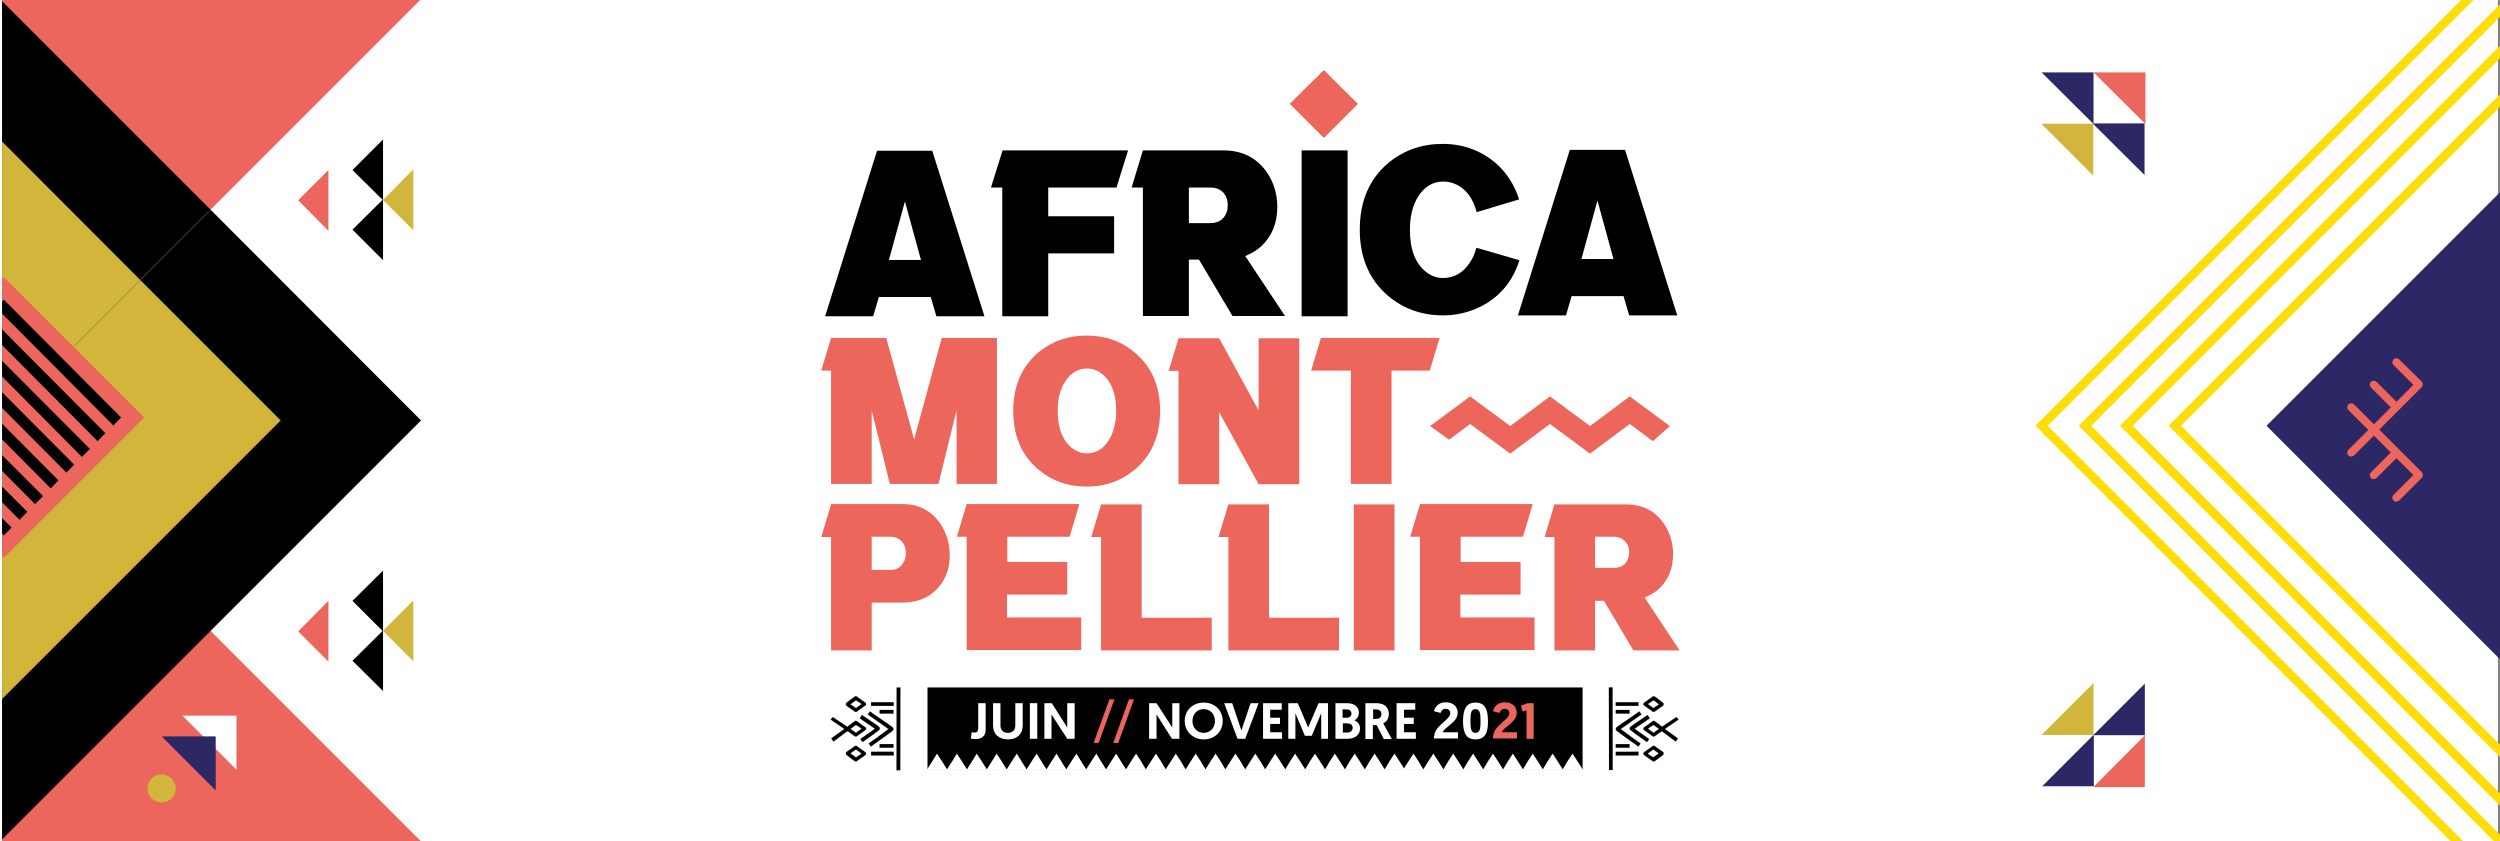 <?xml version="1.0" encoding="utf-8"?>
<!-- Generator: Adobe Illustrator 25.3.0, SVG Export Plug-In . SVG Version: 6.00 Build 0)  -->
<svg version="1.1" id="Calque_1" xmlns="http://www.w3.org/2000/svg" xmlns:xlink="http://www.w3.org/1999/xlink" x="0px" y="0px"
	 viewBox="0 0 842.6 283.5" style="enable-background:new 0 0 842.6 283.5;" xml:space="preserve">
<rect x="0" y="0" width="842.6" height="283.5" fill="#808080" stroke="none"/>
<style type="text/css">
	.st0{fill:#FFFFFF;}
	.st1{clip-path:url(#SVGID_2_);fill:#2C2865;}
	.st2{fill:#EC665D;}
	.st3{fill:#D1B63B;}
	.st4{fill:#ECE421;}
	.st5{fill:#020203;}
	.st6{fill:#2C2865;}
	.st7{clip-path:url(#SVGID_4_);}
	.st8{fill:#FFDD08;}
	.st9{clip-path:url(#SVGID_4_);fill:#EC665D;}
	.st10{clip-path:url(#SVGID_4_);fill:#FFFFFF;}
	.st11{clip-path:url(#SVGID_4_);fill:#2C2865;}
	.st12{clip-path:url(#SVGID_4_);fill:#D1B63B;}
	.st13{clip-path:url(#SVGID_6_);fill:#EC665C;}
	.st14{fill:#EC665C;}
	.st15{clip-path:url(#SVGID_8_);}
	.st16{clip-path:url(#SVGID_10_);}
	.st17{clip-path:url(#SVGID_12_);}
	.st18{clip-path:url(#SVGID_12_);fill:none;stroke:#000000;stroke-width:6.800000e-02;stroke-miterlimit:10;}
	.st19{fill:none;stroke:#000000;stroke-width:6.800000e-02;stroke-miterlimit:10;}
	.st20{clip-path:url(#SVGID_14_);}
	.st21{clip-path:url(#SVGID_14_);fill:none;stroke:#000000;stroke-width:6.800000e-02;stroke-miterlimit:10;}
	.st22{clip-path:url(#SVGID_16_);}
	.st23{clip-path:url(#SVGID_16_);fill:none;stroke:#000000;stroke-width:6.800000e-02;stroke-miterlimit:10;}
	.st24{clip-path:url(#SVGID_18_);}
	.st25{clip-path:url(#SVGID_18_);fill:none;stroke:#000000;stroke-width:6.800000e-02;stroke-miterlimit:10;}
	.st26{clip-path:url(#SVGID_20_);fill:#FFFFFF;}
	.st27{clip-path:url(#SVGID_22_);fill:#FFFFFF;}
	.st28{clip-path:url(#SVGID_24_);fill:#FFFFFF;}
	.st29{clip-path:url(#SVGID_26_);fill:#FFFFFF;}
	.st30{clip-path:url(#SVGID_26_);fill:#EC665C;}
</style>
<rect class="st0" width="841.9" height="283.5"/>
<g>
	<defs>
		<rect id="SVGID_1_" x="0.7" width="841.9" height="283.5"/>
	</defs>
	<clipPath id="SVGID_2_">
		<use xlink:href="#SVGID_1_"  style="overflow:visible;"/>
	</clipPath>
	<path class="st1" d="M0,141.7"/>
</g>
<polygon class="st2" points="0.7,0 0.7,141 141.7,0 "/>
<polygon points="0.7,141 71,70.7 0.7,0.4 "/>
<polygon class="st3" points="0.7,141 47.3,94.4 0.7,47.7 "/>
<polygon class="st4" points="0.7,282.9 0.7,283.5 141.9,283.5 141.9,141.7 "/>
<polygon class="st0" points="141.7,0 0.7,141 0.7,142.4 141.8,283.5 141.9,283.5 141.9,0 "/>
<polygon class="st2" points="0.7,283.5 141.8,283.5 0.7,142.4 "/>
<polygon points="0.7,141 0.7,282.9 141.9,141.7 71,70.7 "/>
<polygon class="st3" points="0.7,141 0.7,235.6 94.6,141.7 47.3,94.4 "/>
<polygon class="st2" points="0.7,94 0.7,187.4 1.3,188 48.6,140.7 25,117.1 1.3,93.4 "/>
<polygon class="st5" points="0.7,169.3 6.6,175.2 9.2,172.5 0.7,164 "/>
<polygon class="st5" points="0.7,179.9 1.3,180.5 3.9,177.8 0.7,174.6 "/>
<polygon class="st5" points="0.7,158.7 11.8,169.9 14.5,167.2 0.7,153.4 "/>
<polygon class="st5" points="0.7,148.1 17.1,164.6 19.7,161.9 0.7,142.8 "/>
<polygon class="st5" points="0.7,137.5 22.4,159.3 25,156.6 0.7,132.2 "/>
<polygon class="st5" points="0.7,126.9 27.6,154 30.3,151.3 0.7,121.6 "/>
<polygon class="st5" points="0.7,116.3 32.9,148.7 35.5,146 0.7,111 "/>
<polygon class="st5" points="0.7,101.6 0.7,105.7 38.2,143.4 40.8,140.7 1.3,101 "/>
<polygon class="st6" points="705.7,247.6 688.3,265 705.7,265 "/>
<polygon class="st6" points="722.9,230.4 705.5,247.8 722.9,247.8 "/>
<polygon class="st3" points="705.6,230.2 688.1,247.7 705.6,247.7 "/>
<polygon class="st2" points="722.9,247.8 705.5,265.3 722.9,265.3 "/>
<polygon class="st6" points="705.3,41.6 722.8,59 722.8,41.6 "/>
<polygon class="st6" points="688.1,24.4 705.6,41.8 705.6,24.4 "/>
<polygon class="st3" points="688,41.7 705.5,59.2 705.5,41.7 "/>
<polygon class="st2" points="705.6,24.4 723.1,41.8 723.1,24.4 "/>
<polygon class="st6" points="763.9,143.5 842.6,222.2 842.6,64.8 "/>
<g>
	<defs>
		<rect id="SVGID_3_" x="0.7" width="841.9" height="283.5"/>
	</defs>
	<clipPath id="SVGID_4_">
		<use xlink:href="#SVGID_3_"  style="overflow:visible;"/>
	</clipPath>
	<g class="st7">
		<path class="st8" d="M938.2,395.8L686,143.5l252.3-252.3l1.1,1.1l251.2,251.2L938.2,395.8z M690.2,143.5l248,248l248-248l-248-248
			L690.2,143.5z"/>
	</g>
	<g class="st7">
		<path class="st8" d="M938.2,381.2L700.6,143.5L938.2-94.2l1.1,1.1l236.6,236.6L938.2,381.2z M704.8,143.5l233.4,233.4l233.4-233.4
			L938.2-89.9L704.8,143.5z"/>
	</g>
	<g class="st7">
		<path class="st8" d="M938.2,367.2L714.5,143.5L938.2-80.2l1.1,1.1L1162,143.5L938.2,367.2z M718.8,143.5L938.2,363l219.5-219.5
			L938.2-76L718.8,143.5z"/>
	</g>
	<g class="st7">
		<path class="st8" d="M954.6,367.2L730.9,143.5L954.6-80.2l1.1,1.1l222.7,222.7L954.6,367.2z M735.1,143.5L954.6,363l219.5-219.5
			L954.6-76L735.1,143.5z"/>
	</g>
	<path class="st9" d="M816.2,128.6c0.5,0.5,0.5,1.4,0,1.9l-14.3,14.3l14.3,14.3c0.3,0.3,0.4,0.6,0.4,1c0,0.4-0.1,0.7-0.4,1l-7.6,7.6
		c-0.5,0.5-1.4,0.5-1.9,0c-0.5-0.5-0.5-1.4,0-1.9l6.7-6.7l-5.7-5.7l-6.7,6.7c-0.5,0.5-1.4,0.5-1.9,0c-0.5-0.5-0.5-1.4,0-1.9l6.7-6.7
		l-5.7-5.7l-6.7,6.7c-0.5,0.5-1.4,0.5-1.9,0c-0.5-0.5-0.5-1.4,0-1.9l6.7-6.7l-6.7-6.7c-0.5-0.5-0.5-1.4,0-1.9c0.5-0.5,1.4-0.5,1.9,0
		l6.7,6.7l5.7-5.7l-6.7-6.7c-0.5-0.5-0.5-1.4,0-1.9c0.5-0.5,1.4-0.5,1.9,0l6.7,6.7l5.7-5.7l-6.7-6.7c-0.5-0.5-0.5-1.4,0-1.9
		c0.5-0.5,1.4-0.5,1.9,0L816.2,128.6z"/>
	<polygon class="st10" points="61.5,241.2 79.7,259.4 79.7,241.2 	"/>
	<polygon class="st11" points="54.5,248.2 72.7,266.4 72.7,248.2 	"/>
	<path class="st12" d="M57.8,269.1c1.9-1.9,1.9-4.9,0-6.7c-1.9-1.9-4.9-1.9-6.7,0c-1.9,1.9-1.9,4.9,0,6.7S55.9,270.9,57.8,269.1"/>
	<polygon class="st7" points="129.1,67.2 129.1,87.7 118.8,77.4 	"/>
	<polygon class="st7" points="129.1,47 129.1,67.5 118.8,57.3 	"/>
	<polygon class="st12" points="139.3,57.1 139.3,77.6 129.1,67.4 	"/>
	<polygon class="st9" points="110.7,57.3 110.7,77.8 100.5,67.5 	"/>
	<polygon class="st7" points="129.1,212.5 129.1,232.9 118.8,222.7 	"/>
	<polygon class="st7" points="129.1,192.3 129.1,212.8 118.8,202.5 	"/>
	<polygon class="st12" points="139.3,202.4 139.3,222.9 129.1,212.6 	"/>
	<polygon class="st9" points="110.7,202.5 110.7,223 100.5,212.8 	"/>
</g>
<g>
	<defs>
		<rect id="SVGID_5_" width="842.6" height="283.5"/>
	</defs>
	<clipPath id="SVGID_6_">
		<use xlink:href="#SVGID_5_"  style="overflow:visible;"/>
	</clipPath>
	<path class="st13" d="M280.1,170l-3.3,11h3.3v11.2v27h13.7v-16.1h10.4c4.4,0,8.1-1.3,10.9-3.9c3.3-3,5-7,5-12c0-3.9-1-7.4-3.1-10.6
		c-3-4.4-7.3-6.7-12.7-6.7H280.1z M300.1,180.9c1,0,1.9,0.2,2.7,0.7c1.7,1,2.5,2.6,2.5,4.9c0,0.8-0.1,1.5-0.4,2.3
		c-0.9,2.2-2.5,3.3-4.8,3.3h-6.3v-11.2H300.1z M339.5,189.5v-8.6h21l3.3-11h-38l-3.3,11h3.3v38.2h38.6v-11h-25v-7.7h20.3v-11H339.5z
		 M384.8,208.2V170h-13.7l-3.3,11h3.3v38.2h37.3v-11H384.8z M427.7,208.2V170H414l-3.3,11h3.3v38.2h37.3v-11H427.7z M456.3,219.2
		H470V170h-13.7V219.2z M492.3,189.5v-8.6h21l3.3-11h-38l-3.3,11h3.3v38.2h38.6v-11h-25v-7.7h20.3v-11H492.3z M523.9,170l-3.3,11
		h3.3v10.5v27.7h13.7v-16.7h3l9.9,16.7h15.6l-11.8-17.8c1.8-0.7,3.4-1.7,4.8-2.9c3.2-3,4.8-6.9,4.8-11.7c0-3.8-1-7.2-3.1-10.3
		c-3-4.4-7.3-6.5-12.8-6.5H523.9z M543.9,180.9c1,0,1.9,0.2,2.7,0.7c1.7,1,2.5,2.5,2.5,4.6c0,0.7-0.1,1.4-0.4,2.1
		c-0.8,2.1-2.4,3.1-4.8,3.1h-6.3v-10.5H543.9z"/>
	<path class="st13" d="M298.7,113.9h-18.6l-3.3,11h3.3v38.2h13.7v-24.8l6.1,24.8h16.4l6.1-24.8v24.8H336v-49.2h-18.6l-9.3,34.2
		L298.7,113.9z M382.8,119.1c-4.6-4-10.1-6-16.6-6c-6.1,0-11.3,1.8-15.9,5.4c-5.8,4.8-8.8,11.4-8.8,20c0,8.2,2.7,14.7,8.2,19.5
		c4.6,4,10.1,6,16.6,6c6.1,0,11.4-1.8,15.9-5.5c5.8-4.7,8.8-11.4,8.8-20C391,130.3,388.3,123.9,382.8,119.1 M373.7,148.4
		c-1.9,3-4.4,4.4-7.4,4.4c-1.8,0-3.4-0.6-5-1.8c-3.2-2.5-4.8-6.7-4.8-12.5c0-4,0.8-7.3,2.5-9.9c1.9-3,4.4-4.4,7.4-4.4
		c1.8,0,3.5,0.6,5,1.8c3.2,2.5,4.8,6.7,4.8,12.5C376.2,142.5,375.3,145.8,373.7,148.4 M424.2,138.3l-13.3-24.3h-13.7l-3.3,11h3.3
		v38.2h13.7v-24.3l13.3,24.3h13.7v-49.2h-13.7V138.3z M445.2,113.9l-3.3,11h13.4v38.2h13.7v-38.2h12.9l3.3-11H445.2z"/>
</g>
<polygon class="st14" points="535.9,152.9 522.4,142.9 509,152.9 495.5,142.9 488.4,148.2 482,143.6 495.5,133.6 509,143.6 
	522.4,133.6 535.9,143.6 549.3,133.6 562.8,143.6 557.1,148.7 549.3,142.9 "/>
<g>
	<defs>
		<rect id="SVGID_7_" width="842.6" height="283.5"/>
	</defs>
	<clipPath id="SVGID_8_">
		<use xlink:href="#SVGID_7_"  style="overflow:visible;"/>
	</clipPath>
	<path class="st15" d="M310.4,87.6h-10.8l5.4-19.7L310.4,87.6z M278.1,106.6h16.2l1.9-6.5h17.5l1.9,6.5h16.2l-17.6-55.8h-18.6
		L278.1,106.6z M353.3,72.9v-9.7h23l3.9-12.5h-42.3L334,63.2h3.8v43.4h15.5V85.4h22.2V72.9H353.3z M385.2,50.7l-3.8,12.5h3.8v11.9
		v31.4h15.5v-19h3.4l11.3,19h17.7l-13.4-20.2c2-0.8,3.8-1.9,5.4-3.3c3.6-3.4,5.4-7.8,5.4-13.3c0-4.3-1.2-8.2-3.5-11.6
		c-3.4-4.9-8.3-7.4-14.5-7.4H385.2z M407.9,63.2c1.1,0,2.2,0.2,3.1,0.7c1.9,1.1,2.8,2.9,2.8,5.3c0,0.8-0.1,1.6-0.4,2.4
		c-0.9,2.4-2.8,3.6-5.5,3.6h-7.2V63.2H407.9z M438.7,106.6h15.5V50.7h-15.5V106.6z"/>
</g>
<path d="M543.8,87.3H533l5.4-19.7L543.8,87.3z M511.6,106.3h16.2l1.9-6.5h17.5l1.9,6.5h16.2l-17.6-55.8h-18.6L511.6,106.3z"/>
<g>
	<defs>
		<rect id="SVGID_9_" width="842.6" height="283.5"/>
	</defs>
	<clipPath id="SVGID_10_">
		<use xlink:href="#SVGID_9_"  style="overflow:visible;"/>
	</clipPath>
	<path class="st16" d="M512,67.2c-1.5-4.7-4-8.7-7.6-12c-5.1-4.4-11.1-6.7-18.2-6.7c-6.9,0-12.9,2.1-18,6.2
		c-6.6,5.4-9.9,13-9.9,22.7c0,9.3,3.1,16.7,9.3,22.1c5.2,4.5,11.5,6.8,18.8,6.8c4.4,0,8.6-1,12.5-2.9c6.6-3.3,11-8.6,13.2-15.7
		l-14.5-4.2c-0.5,1.9-1.2,3.6-2.2,5c-2.3,3.5-5.3,5.2-9.1,5.2c-2,0-3.9-0.7-5.6-2c-3.7-2.9-5.5-7.6-5.5-14.2c0-4.5,0.9-8.3,2.8-11.3
		c2.2-3.4,5-5,8.4-5c1.3,0,2.5,0.2,3.8,0.7c3.7,1.5,6.2,4.7,7.5,9.6L512,67.2z"/>
</g>
<polygon class="st14" points="446.2,23.6 434.7,35 440.5,40.8 446.2,46.5 457.7,35 451.9,29.3 "/>
<g>
	<defs>
		<rect id="SVGID_11_" width="842.6" height="283.5"/>
	</defs>
	<clipPath id="SVGID_12_">
		<use xlink:href="#SVGID_11_"  style="overflow:visible;"/>
	</clipPath>
	<path class="st17" d="M285.1,245.6L285.1,245.6c0,0.3,0.1,0.5,0.3,0.6c0.4,0.3,1.1,0.8,1.7,1.2c0.3,0.2,0.5,0.4,0.7,0.5
		c0.4,0.3,0.7,0.5,1,0.2c0.5-0.4,1-0.7,1.4-1c0.5-0.3,0.9-0.7,1.4-1c0.2-0.1,0.3-0.3,0.3-0.5c0-0.2-0.1-0.4-0.3-0.5
		c-0.6-0.4-1.2-0.8-1.7-1.2c-0.4-0.3-0.7-0.5-1.1-0.8c-0.4-0.3-0.6-0.1-1,0.2c-0.2,0.1-0.4,0.3-0.7,0.5c-0.4,0.3-1.2,0.9-1.7,1.3
		C285.2,245.2,285.1,245.4,285.1,245.6 M288.5,247c-0.4-0.3-1.2-0.9-1.9-1.3c0.6-0.5,1.5-1.1,1.9-1.4c0.3,0.2,0.5,0.4,0.8,0.5
		c0.4,0.3,0.8,0.5,1.1,0.8c-0.3,0.2-0.5,0.4-0.8,0.6C289.2,246.4,288.9,246.7,288.5,247 M291,245.2C291,245.2,291,245.2,291,245.2
		C291,245.2,291,245.2,291,245.2"/>
	<path class="st18" d="M285.1,245.6L285.1,245.6c0,0.3,0.1,0.5,0.3,0.6c0.4,0.3,1.1,0.8,1.7,1.2c0.3,0.2,0.5,0.4,0.7,0.5
		c0.4,0.3,0.7,0.5,1,0.2c0.5-0.4,1-0.7,1.4-1c0.5-0.3,0.9-0.7,1.4-1c0.2-0.1,0.3-0.3,0.3-0.5c0-0.2-0.1-0.4-0.3-0.5
		c-0.6-0.4-1.2-0.8-1.7-1.2c-0.4-0.3-0.7-0.5-1.1-0.8c-0.4-0.3-0.6-0.1-1,0.2c-0.2,0.1-0.4,0.3-0.7,0.5c-0.4,0.3-1.2,0.9-1.7,1.3
		C285.2,245.2,285.1,245.4,285.1,245.6z M288.5,247c-0.4-0.3-1.2-0.9-1.9-1.3c0.6-0.5,1.5-1.1,1.9-1.4c0.3,0.2,0.5,0.4,0.8,0.5
		c0.4,0.3,0.8,0.5,1.1,0.8c-0.3,0.2-0.5,0.4-0.8,0.6C289.2,246.4,288.9,246.7,288.5,247z M291,245.2C291,245.2,291,245.2,291,245.2
		C291,245.2,291,245.2,291,245.2z"/>
	<path class="st17" d="M285.1,237.3L285.1,237.3c0,0.3,0.1,0.5,0.3,0.6c0.4,0.3,1.1,0.8,1.7,1.2c0.3,0.2,0.5,0.4,0.7,0.5
		c0.4,0.3,0.7,0.5,1,0.2c0.5-0.4,1-0.7,1.4-1c0.5-0.3,0.9-0.7,1.4-1c0.2-0.1,0.3-0.3,0.3-0.5c0-0.2-0.1-0.4-0.3-0.5
		c-0.6-0.4-1.2-0.8-1.7-1.2c-0.4-0.3-0.7-0.5-1.1-0.8c-0.4-0.3-0.6-0.1-1,0.2c-0.2,0.1-0.4,0.3-0.7,0.5c-0.4,0.3-1.2,0.9-1.7,1.3
		C285.2,236.9,285.1,237.1,285.1,237.3 M288.5,238.7c-0.4-0.3-1.2-0.9-1.9-1.3c0.6-0.5,1.5-1.1,1.9-1.4c0.3,0.2,0.5,0.4,0.8,0.5
		c0.4,0.3,0.8,0.5,1.1,0.8c-0.3,0.2-0.5,0.4-0.8,0.6C289.2,238.1,288.9,238.4,288.5,238.7 M291,236.9C291,236.9,291,236.9,291,236.9
		C291,236.9,291,236.9,291,236.9"/>
	<path class="st18" d="M285.1,237.3L285.1,237.3c0,0.3,0.1,0.5,0.3,0.6c0.4,0.3,1.1,0.8,1.7,1.2c0.3,0.2,0.5,0.4,0.7,0.5
		c0.4,0.3,0.7,0.5,1,0.2c0.5-0.4,1-0.7,1.4-1c0.5-0.3,0.9-0.7,1.4-1c0.2-0.1,0.3-0.3,0.3-0.5c0-0.2-0.1-0.4-0.3-0.5
		c-0.6-0.4-1.2-0.8-1.7-1.2c-0.4-0.3-0.7-0.5-1.1-0.8c-0.4-0.3-0.6-0.1-1,0.2c-0.2,0.1-0.4,0.3-0.7,0.5c-0.4,0.3-1.2,0.9-1.7,1.3
		C285.2,236.9,285.1,237.1,285.1,237.3z M288.5,238.7c-0.4-0.3-1.2-0.9-1.9-1.3c0.6-0.5,1.5-1.1,1.9-1.4c0.3,0.2,0.5,0.4,0.8,0.5
		c0.4,0.3,0.8,0.5,1.1,0.8c-0.3,0.2-0.5,0.4-0.8,0.6C289.2,238.1,288.9,238.4,288.5,238.7z M291,236.9
		C291,236.9,291,236.9,291,236.9C291,236.9,291,236.9,291,236.9z"/>
</g>
<rect x="296.5" y="239.3" transform="matrix(1 -1.643445e-03 1.643445e-03 1 -0.394 0.491)" width="4.6" height="1.2"/>
<rect x="296.5" y="239.3" class="st19" width="4.6" height="1.2"/>
<rect x="293.6" y="236.7" width="7.6" height="1.2"/>
<rect x="293.6" y="236.7" class="st19" width="7.6" height="1.2"/>
<rect x="296.5" y="250.8" width="4.6" height="1.2"/>
<rect x="296.5" y="250.8" class="st19" width="4.6" height="1.2"/>
<rect x="293.6" y="253.4" width="7.6" height="1.2"/>
<rect x="293.6" y="253.4" class="st19" width="7.6" height="1.2"/>
<g>
	<defs>
		<rect id="SVGID_13_" width="842.6" height="283.5"/>
	</defs>
	<clipPath id="SVGID_14_">
		<use xlink:href="#SVGID_13_"  style="overflow:visible;"/>
	</clipPath>
	<path class="st20" d="M292.5,240.8c1.2,0.8,2.2,1.6,3.3,2.3c1.2,0.9,2.4,1.7,3.7,2.6c-1.3,1-2.6,1.9-3.9,2.9
		c-0.9,0.6-1.8,1.3-2.8,2l0.7,1c1-0.7,1.9-1.4,2.8-2c1.5-1.1,3-2.1,4.5-3.3c0.2-0.1,0.3-0.4,0.3-0.6v0c0-0.2-0.1-0.4-0.3-0.6
		c-1.5-1.1-2.8-2-4.3-3c-1-0.7-2.1-1.4-3.3-2.3L292.5,240.8z"/>
	<path class="st21" d="M292.5,240.8c1.2,0.8,2.2,1.6,3.3,2.3c1.2,0.9,2.4,1.7,3.7,2.6c-1.3,1-2.6,1.9-3.9,2.9
		c-0.9,0.6-1.8,1.3-2.8,2l0.7,1c1-0.7,1.9-1.4,2.8-2c1.5-1.1,3-2.1,4.5-3.3c0.2-0.1,0.3-0.4,0.3-0.6v0c0-0.2-0.1-0.4-0.3-0.6
		c-1.5-1.1-2.8-2-4.3-3c-1-0.7-2.1-1.4-3.3-2.3L292.5,240.8z"/>
	<path class="st20" d="M289.8,242.1c0.9,0.6,1.7,1.2,2.5,1.7c0.9,0.6,1.7,1.2,2.6,1.8c-0.9,0.7-1.8,1.3-2.8,2
		c-0.7,0.5-1.4,1-2.1,1.5l0.7,1c0.7-0.5,1.4-1,2.1-1.5c1.2-0.8,2.2-1.6,3.4-2.5c0.2-0.1,0.3-0.3,0.3-0.6c0-0.2-0.1-0.4-0.3-0.6
		c-1.1-0.8-2.1-1.5-3.2-2.2c-0.8-0.5-1.6-1.1-2.5-1.7L289.8,242.1z"/>
	<path class="st21" d="M289.8,242.1c0.9,0.6,1.7,1.2,2.5,1.7c0.9,0.6,1.7,1.2,2.6,1.8c-0.9,0.7-1.8,1.3-2.8,2
		c-0.7,0.5-1.4,1-2.1,1.5l0.7,1c0.7-0.5,1.4-1,2.1-1.5c1.2-0.8,2.2-1.6,3.4-2.5c0.2-0.1,0.3-0.3,0.3-0.6c0-0.2-0.1-0.4-0.3-0.6
		c-1.1-0.8-2.1-1.5-3.2-2.2c-0.8-0.5-1.6-1.1-2.5-1.7L289.8,242.1z"/>
	<path class="st20" d="M280,242.5c0.8,0.6,1.5,1.1,2.3,1.6c0.8,0.5,1.5,1,2.3,1.6c-0.8,0.6-1.6,1.2-2.5,1.8
		c-0.6,0.4-1.2,0.9-1.9,1.4l0.7,1c0.7-0.5,1.3-0.9,1.9-1.4c1-0.8,2-1.5,3-2.2c0.2-0.1,0.3-0.3,0.3-0.6c0,0,0,0,0,0
		c0-0.2-0.1-0.4-0.3-0.5c-1-0.7-1.9-1.4-2.9-2c-0.7-0.5-1.5-1-2.2-1.5L280,242.5z"/>
	<path class="st21" d="M280,242.5c0.8,0.6,1.5,1.1,2.3,1.6c0.8,0.5,1.5,1,2.3,1.6c-0.8,0.6-1.6,1.2-2.5,1.8
		c-0.6,0.4-1.2,0.9-1.9,1.4l0.7,1c0.7-0.5,1.3-0.9,1.9-1.4c1-0.8,2-1.5,3-2.2c0.2-0.1,0.3-0.3,0.3-0.6c0,0,0,0,0,0
		c0-0.2-0.1-0.4-0.3-0.5c-1-0.7-1.9-1.4-2.9-2c-0.7-0.5-1.5-1-2.2-1.5L280,242.5z"/>
	<path class="st20" d="M285.1,253.9c0,0.2,0.1,0.5,0.3,0.6c0.5,0.4,1.3,1,1.7,1.3c0.3,0.2,0.5,0.4,0.7,0.5c0.4,0.3,0.7,0.5,1,0.2
		c0.4-0.3,0.7-0.5,1.1-0.8c0.6-0.4,1.2-0.8,1.7-1.2c0.2-0.1,0.3-0.3,0.3-0.5c0-0.2-0.1-0.4-0.3-0.5c-0.5-0.4-1-0.7-1.4-1
		c-0.5-0.3-1-0.7-1.4-1c-0.3-0.3-0.6-0.1-1,0.2c-0.2,0.1-0.4,0.3-0.7,0.5c-0.6,0.4-1.3,0.9-1.7,1.2
		C285.2,253.4,285.1,253.7,285.1,253.9L285.1,253.9 M288.5,255.3c-0.4-0.3-1.3-0.9-1.9-1.4c0.7-0.5,1.4-1,1.9-1.3
		c0.4,0.3,0.8,0.5,1.1,0.8c0.3,0.2,0.5,0.4,0.8,0.6c-0.4,0.3-0.7,0.5-1.1,0.8C289,254.9,288.8,255.1,288.5,255.3"/>
	<path class="st21" d="M285.1,253.9c0,0.2,0.1,0.5,0.3,0.6c0.5,0.4,1.3,1,1.7,1.3c0.3,0.2,0.5,0.4,0.7,0.5c0.4,0.3,0.7,0.5,1,0.2
		c0.4-0.3,0.7-0.5,1.1-0.8c0.6-0.4,1.2-0.8,1.7-1.2c0.2-0.1,0.3-0.3,0.3-0.5c0-0.2-0.1-0.4-0.3-0.5c-0.5-0.4-1-0.7-1.4-1
		c-0.5-0.3-1-0.7-1.4-1c-0.3-0.3-0.6-0.1-1,0.2c-0.2,0.1-0.4,0.3-0.7,0.5c-0.6,0.4-1.3,0.9-1.7,1.2
		C285.2,253.4,285.1,253.7,285.1,253.9L285.1,253.9z M288.5,255.3c-0.4-0.3-1.3-0.9-1.9-1.4c0.7-0.5,1.4-1,1.9-1.3
		c0.4,0.3,0.8,0.5,1.1,0.8c0.3,0.2,0.5,0.4,0.8,0.6c-0.4,0.3-0.7,0.5-1.1,0.8C289,254.9,288.8,255.1,288.5,255.3z"/>
</g>
<rect x="288.9" y="245" transform="matrix(1.654948e-03 -1 1 1.654948e-03 56.709 548.05)" width="27.8" height="1.2"/>
<rect x="288.9" y="245" transform="matrix(1.657709e-03 -1 1 1.657709e-03 56.709 548.049)" class="st19" width="27.8" height="1.2"/>
<g>
	<defs>
		<rect id="SVGID_15_" width="842.6" height="283.5"/>
	</defs>
	<clipPath id="SVGID_16_">
		<use xlink:href="#SVGID_15_"  style="overflow:visible;"/>
	</clipPath>
	<path class="st22" d="M560.7,245.6L560.7,245.6c0,0.3-0.1,0.5-0.3,0.6c-0.5,0.3-1.1,0.8-1.7,1.2c-0.3,0.2-0.5,0.4-0.7,0.5
		c-0.4,0.3-0.7,0.5-1,0.2c-0.5-0.4-1-0.7-1.4-1c-0.5-0.3-0.9-0.7-1.4-1c-0.2-0.1-0.3-0.3-0.3-0.5c0-0.2,0.1-0.4,0.3-0.5
		c0.6-0.4,1.2-0.8,1.7-1.2c0.4-0.3,0.7-0.5,1.1-0.8c0.3-0.3,0.6-0.1,1,0.2c0.2,0.1,0.4,0.3,0.7,0.5c0.4,0.3,1.2,0.9,1.7,1.3
		C560.6,245.2,560.7,245.4,560.7,245.6 M557.3,247c0.4-0.3,1.2-0.9,1.9-1.3c-0.6-0.5-1.5-1.1-1.9-1.4c-0.3,0.2-0.5,0.4-0.8,0.5
		c-0.4,0.3-0.8,0.5-1.1,0.8c0.3,0.2,0.5,0.4,0.8,0.6C556.5,246.4,556.9,246.7,557.3,247 M554.8,245.2
		C554.8,245.2,554.8,245.2,554.8,245.2C554.8,245.2,554.8,245.2,554.8,245.2"/>
	<path class="st23" d="M560.7,245.6L560.7,245.6c0,0.3-0.1,0.5-0.3,0.6c-0.5,0.3-1.1,0.8-1.7,1.2c-0.3,0.2-0.5,0.4-0.7,0.5
		c-0.4,0.3-0.7,0.5-1,0.2c-0.5-0.4-1-0.7-1.4-1c-0.5-0.3-0.9-0.7-1.4-1c-0.2-0.1-0.3-0.3-0.3-0.5c0-0.2,0.1-0.4,0.3-0.5
		c0.6-0.4,1.2-0.8,1.7-1.2c0.4-0.3,0.7-0.5,1.1-0.8c0.3-0.3,0.6-0.1,1,0.2c0.2,0.1,0.4,0.3,0.7,0.5c0.4,0.3,1.2,0.9,1.7,1.3
		C560.6,245.2,560.7,245.4,560.7,245.6z M557.3,247c0.4-0.3,1.2-0.9,1.9-1.3c-0.6-0.5-1.5-1.1-1.9-1.4c-0.3,0.2-0.5,0.4-0.8,0.5
		c-0.4,0.3-0.8,0.5-1.1,0.8c0.3,0.2,0.5,0.4,0.8,0.6C556.5,246.4,556.9,246.7,557.3,247z M554.8,245.2
		C554.8,245.2,554.8,245.2,554.8,245.2C554.8,245.2,554.8,245.2,554.8,245.2z"/>
	<path class="st22" d="M560.7,237.3L560.7,237.3c0,0.3-0.1,0.5-0.3,0.6c-0.5,0.3-1.1,0.8-1.7,1.2c-0.3,0.2-0.5,0.4-0.7,0.5
		c-0.4,0.3-0.7,0.5-1,0.2c-0.5-0.4-1-0.7-1.4-1c-0.5-0.3-0.9-0.7-1.4-1c-0.2-0.1-0.3-0.3-0.3-0.5c0-0.2,0.1-0.4,0.3-0.5
		c0.6-0.4,1.2-0.8,1.7-1.2c0.4-0.3,0.7-0.5,1.1-0.8c0.3-0.3,0.6-0.1,1,0.2c0.2,0.1,0.4,0.3,0.7,0.5c0.4,0.3,1.2,0.9,1.7,1.3
		C560.6,236.9,560.7,237.1,560.7,237.3 M557.3,238.7c0.4-0.3,1.2-0.9,1.9-1.3c-0.6-0.5-1.5-1.1-1.9-1.4c-0.3,0.2-0.5,0.4-0.8,0.5
		c-0.4,0.3-0.8,0.5-1.1,0.8c0.3,0.2,0.5,0.4,0.8,0.6C556.5,238.1,556.9,238.4,557.3,238.7 M554.8,236.9
		C554.8,236.9,554.8,236.9,554.8,236.9C554.8,236.9,554.8,236.9,554.8,236.9"/>
	<path class="st23" d="M560.7,237.3L560.7,237.3c0,0.3-0.1,0.5-0.3,0.6c-0.5,0.3-1.1,0.8-1.7,1.2c-0.3,0.2-0.5,0.4-0.7,0.5
		c-0.4,0.3-0.7,0.5-1,0.2c-0.5-0.4-1-0.7-1.4-1c-0.5-0.3-0.9-0.7-1.4-1c-0.2-0.1-0.3-0.3-0.3-0.5c0-0.2,0.1-0.4,0.3-0.5
		c0.6-0.4,1.2-0.8,1.7-1.2c0.4-0.3,0.7-0.5,1.1-0.8c0.3-0.3,0.6-0.1,1,0.2c0.2,0.1,0.4,0.3,0.7,0.5c0.4,0.3,1.2,0.9,1.7,1.3
		C560.6,236.9,560.7,237.1,560.7,237.3z M557.3,238.7c0.4-0.3,1.2-0.9,1.9-1.3c-0.6-0.5-1.5-1.1-1.9-1.4c-0.3,0.2-0.5,0.4-0.8,0.5
		c-0.4,0.3-0.8,0.5-1.1,0.8c0.3,0.2,0.5,0.4,0.8,0.6C556.5,238.1,556.9,238.4,557.3,238.7z M554.8,236.9
		C554.8,236.9,554.8,236.9,554.8,236.9C554.8,236.9,554.8,236.9,554.8,236.9z"/>
</g>
<rect x="544.6" y="239.3" width="4.6" height="1.2"/>
<rect x="544.6" y="239.3" class="st19" width="4.6" height="1.2"/>
<rect x="544.6" y="236.7" width="7.6" height="1.2"/>
<rect x="544.6" y="236.7" class="st19" width="7.6" height="1.2"/>
<rect x="544.6" y="250.8" transform="matrix(1 -1.618162e-03 1.618162e-03 1 -0.406 0.885)" width="4.6" height="1.2"/>
<rect x="544.6" y="250.8" class="st19" width="4.6" height="1.2"/>
<rect x="544.6" y="253.4" transform="matrix(1 -1.618162e-03 1.618162e-03 1 -0.41 0.888)" width="7.6" height="1.2"/>
<rect x="544.6" y="253.4" class="st19" width="7.6" height="1.2"/>
<g>
	<defs>
		<rect id="SVGID_17_" width="842.6" height="283.5"/>
	</defs>
	<clipPath id="SVGID_18_">
		<use xlink:href="#SVGID_17_"  style="overflow:visible;"/>
	</clipPath>
	<path class="st24" d="M553.2,240.8c-1.2,0.8-2.2,1.6-3.3,2.3c-1.2,0.9-2.4,1.7-3.7,2.6c1.3,1,2.6,1.9,3.9,2.9
		c0.9,0.6,1.8,1.3,2.8,2l-0.7,1c-1-0.7-1.9-1.4-2.8-2c-1.5-1.1-3-2.1-4.5-3.3c-0.2-0.1-0.3-0.4-0.3-0.6v0c0-0.2,0.1-0.4,0.3-0.6
		c1.5-1.1,2.8-2,4.3-3c1-0.7,2.1-1.4,3.3-2.3L553.2,240.8z"/>
	<path class="st25" d="M553.2,240.8c-1.2,0.8-2.2,1.6-3.3,2.3c-1.2,0.9-2.4,1.7-3.7,2.6c1.3,1,2.6,1.9,3.9,2.9
		c0.9,0.6,1.8,1.3,2.8,2l-0.7,1c-1-0.7-1.9-1.4-2.8-2c-1.5-1.1-3-2.1-4.5-3.3c-0.2-0.1-0.3-0.4-0.3-0.6v0c0-0.2,0.1-0.4,0.3-0.6
		c1.5-1.1,2.8-2,4.3-3c1-0.7,2.1-1.4,3.3-2.3L553.2,240.8z"/>
	<path class="st24" d="M556,242.1c-0.9,0.6-1.7,1.2-2.5,1.7c-0.9,0.6-1.7,1.2-2.6,1.8c0.9,0.7,1.8,1.3,2.8,2c0.7,0.5,1.4,1,2.1,1.5
		l-0.7,1c-0.7-0.5-1.4-1-2.1-1.5c-1.2-0.8-2.2-1.6-3.4-2.5c-0.2-0.1-0.3-0.3-0.3-0.6c0-0.2,0.1-0.4,0.3-0.6c1.1-0.8,2.1-1.5,3.2-2.2
		c0.8-0.5,1.6-1.1,2.5-1.7L556,242.1z"/>
	<path class="st25" d="M556,242.1c-0.9,0.6-1.7,1.2-2.5,1.7c-0.9,0.6-1.7,1.2-2.6,1.8c0.9,0.7,1.8,1.3,2.8,2c0.7,0.5,1.4,1,2.1,1.5
		l-0.7,1c-0.7-0.5-1.4-1-2.1-1.5c-1.2-0.8-2.2-1.6-3.4-2.5c-0.2-0.1-0.3-0.3-0.3-0.6c0-0.2,0.1-0.4,0.3-0.6c1.1-0.8,2.1-1.5,3.2-2.2
		c0.8-0.5,1.6-1.1,2.5-1.7L556,242.1z"/>
	<path class="st24" d="M565.7,242.5c-0.8,0.6-1.5,1.1-2.3,1.6c-0.8,0.5-1.5,1-2.3,1.6c0.8,0.6,1.6,1.2,2.5,1.8
		c0.6,0.4,1.2,0.9,1.9,1.4l-0.7,1c-0.7-0.5-1.3-0.9-1.9-1.4c-1-0.8-2-1.5-3-2.2c-0.2-0.1-0.3-0.3-0.3-0.6c0,0,0,0,0,0
		c0-0.2,0.1-0.4,0.3-0.5c1-0.7,1.9-1.4,2.9-2c0.7-0.5,1.5-1,2.2-1.5L565.7,242.5z"/>
	<path class="st25" d="M565.7,242.5c-0.8,0.6-1.5,1.1-2.3,1.6c-0.8,0.5-1.5,1-2.3,1.6c0.8,0.6,1.6,1.2,2.5,1.8
		c0.6,0.4,1.2,0.9,1.9,1.4l-0.7,1c-0.7-0.5-1.3-0.9-1.9-1.4c-1-0.8-2-1.5-3-2.2c-0.2-0.1-0.3-0.3-0.3-0.6c0,0,0,0,0,0
		c0-0.2,0.1-0.4,0.3-0.5c1-0.7,1.9-1.4,2.9-2c0.7-0.5,1.5-1,2.2-1.5L565.7,242.5z"/>
	<path class="st24" d="M560.7,253.9c0,0.2-0.1,0.5-0.3,0.6c-0.5,0.4-1.3,1-1.7,1.3c-0.3,0.2-0.5,0.4-0.7,0.5c-0.4,0.3-0.7,0.5-1,0.2
		c-0.4-0.3-0.7-0.5-1.1-0.8c-0.6-0.4-1.2-0.8-1.7-1.2c-0.2-0.1-0.3-0.3-0.3-0.5c0-0.2,0.1-0.4,0.3-0.5c0.5-0.4,1-0.7,1.4-1
		c0.5-0.3,1-0.7,1.4-1c0.3-0.3,0.6-0.1,1,0.2c0.2,0.1,0.4,0.3,0.7,0.5c0.6,0.4,1.3,0.9,1.7,1.2C560.5,253.4,560.7,253.7,560.7,253.9
		L560.7,253.9 M557.2,255.3c0.4-0.3,1.3-0.9,1.9-1.4c-0.7-0.5-1.4-1-1.9-1.3c-0.4,0.3-0.8,0.5-1.1,0.8c-0.3,0.2-0.5,0.4-0.8,0.6
		c0.4,0.3,0.7,0.5,1.1,0.8C556.7,254.9,557,255.1,557.2,255.3"/>
	<path class="st25" d="M560.7,253.9c0,0.2-0.1,0.5-0.3,0.6c-0.5,0.4-1.3,1-1.7,1.3c-0.3,0.2-0.5,0.4-0.7,0.5c-0.4,0.3-0.7,0.5-1,0.2
		c-0.4-0.3-0.7-0.5-1.1-0.8c-0.6-0.4-1.2-0.8-1.7-1.2c-0.2-0.1-0.3-0.3-0.3-0.5c0-0.2,0.1-0.4,0.3-0.5c0.5-0.4,1-0.7,1.4-1
		c0.5-0.3,1-0.7,1.4-1c0.3-0.3,0.6-0.1,1,0.2c0.2,0.1,0.4,0.3,0.7,0.5c0.6,0.4,1.3,0.9,1.7,1.2C560.5,253.4,560.7,253.7,560.7,253.9
		L560.7,253.9z M557.2,255.3c0.4-0.3,1.3-0.9,1.9-1.4c-0.7-0.5-1.4-1-1.9-1.3c-0.4,0.3-0.8,0.5-1.1,0.8c-0.3,0.2-0.5,0.4-0.8,0.6
		c0.4,0.3,0.7,0.5,1.1,0.8C556.7,254.9,557,255.1,557.2,255.3z"/>
</g>
<rect x="542.3" y="231.7" transform="matrix(1 -1.148752e-03 1.148752e-03 1 -0.282 0.624)" width="1.2" height="27.8"/>
<rect x="542.3" y="231.7" transform="matrix(1 -1.657626e-03 1.657626e-03 1 -0.406 0.9)" class="st19" width="1.2" height="27.8"/>
<rect x="312.6" y="231.7" width="220.8" height="27.5"/>
<polygon class="st0" points="356.1,254 354.4,256.6 352.7,259.3 356.1,259.3 359.4,259.3 357.7,256.6 "/>
<polygon class="st0" points="362.8,254 361.1,256.6 359.4,259.3 362.8,259.3 366.1,259.3 364.4,256.6 "/>
<polygon class="st0" points="369.5,254 367.8,256.6 366.1,259.3 369.5,259.3 372.8,259.3 371.1,256.6 "/>
<polygon class="st0" points="376.2,254 374.5,256.6 372.8,259.3 376.2,259.3 379.5,259.3 377.8,256.6 "/>
<polygon class="st0" points="382.9,254 381.2,256.6 379.5,259.3 382.9,259.3 386.2,259.3 384.6,256.6 "/>
<polygon class="st0" points="389.6,254 387.9,256.6 386.2,259.3 389.6,259.3 392.9,259.3 391.3,256.6 "/>
<polygon class="st0" points="315.8,254 314.2,256.6 312.5,259.3 315.8,259.3 319.2,259.3 317.5,256.6 "/>
<polygon class="st0" points="322.5,254 320.9,256.6 319.2,259.3 322.5,259.3 325.9,259.3 324.2,256.6 "/>
<polygon class="st0" points="329.2,254 327.6,256.6 325.9,259.3 329.2,259.3 332.6,259.3 330.9,256.6 "/>
<polygon class="st0" points="335.9,254 334.3,256.6 332.6,259.3 335.9,259.3 339.3,259.3 337.6,256.6 "/>
<polygon class="st0" points="342.7,254 341,256.6 339.3,259.3 342.7,259.3 346,259.3 344.3,256.6 "/>
<polygon class="st0" points="349.4,254 347.7,256.6 346,259.3 349.4,259.3 352.7,259.3 351,256.6 "/>
<polygon class="st0" points="436.5,254 434.8,256.6 433.2,259.3 436.5,259.3 439.9,259.3 438.2,256.6 "/>
<polygon class="st0" points="443.2,254 441.5,256.6 439.9,259.3 443.2,259.3 446.6,259.3 444.9,256.6 "/>
<polygon class="st0" points="449.9,254 448.2,256.6 446.6,259.3 449.9,259.3 453.3,259.3 451.6,256.6 "/>
<polygon class="st0" points="456.6,254 454.9,256.6 453.3,259.3 456.6,259.3 460,259.3 458.3,256.6 "/>
<polygon class="st0" points="463.3,254 461.6,256.6 460,259.3 463.3,259.3 466.7,259.3 465,256.6 "/>
<polygon class="st0" points="471.7,256.6 470,254 468.3,256.6 466.7,259.3 470,259.3 473.4,259.3 "/>
<polygon class="st0" points="396.3,254 394.6,256.6 392.9,259.3 396.3,259.3 399.6,259.3 398,256.6 "/>
<polygon class="st0" points="403,254 401.3,256.6 399.6,259.3 403,259.3 406.3,259.3 404.7,256.6 "/>
<polygon class="st0" points="409.7,254 408,256.6 406.3,259.3 409.7,259.3 413,259.3 411.4,256.6 "/>
<polygon class="st0" points="416.4,254 414.7,256.6 413,259.3 416.4,259.3 419.7,259.3 418.1,256.6 "/>
<polygon class="st0" points="423.1,254 421.4,256.6 419.7,259.3 423.1,259.3 426.4,259.3 424.8,256.6 "/>
<polygon class="st0" points="429.8,254 428.1,256.6 426.4,259.3 429.8,259.3 433.2,259.3 431.5,256.6 "/>
<polygon class="st0" points="516.6,254 514.9,256.6 513.3,259.3 516.6,259.3 520,259.3 518.3,256.6 "/>
<polygon class="st0" points="523.3,254 521.6,256.6 520,259.3 523.3,259.3 526.7,259.3 525,256.6 "/>
<polygon class="st0" points="530,254 528.3,256.6 526.7,259.3 530,259.3 533.4,259.3 531.7,256.6 "/>
<polygon class="st0" points="476.4,254 474.7,256.6 473,259.3 476.4,259.3 479.7,259.3 478.1,256.6 "/>
<polygon class="st0" points="483.1,254 481.4,256.6 479.7,259.3 483.1,259.3 486.5,259.3 484.8,256.6 "/>
<polygon class="st0" points="489.8,254 488.1,256.6 486.5,259.3 489.8,259.3 493.2,259.3 491.5,256.6 "/>
<polygon class="st0" points="496.5,254 494.8,256.6 493.2,259.3 496.5,259.3 499.9,259.3 498.2,256.6 "/>
<polygon class="st0" points="503.2,254 501.5,256.6 499.9,259.3 503.2,259.3 506.6,259.3 504.9,256.6 "/>
<polygon class="st0" points="509.9,254 508.2,256.6 506.6,259.3 509.9,259.3 513.3,259.3 511.6,256.6 "/>
<g>
	<defs>
		<rect id="SVGID_19_" width="842.6" height="283.5"/>
	</defs>
	<clipPath id="SVGID_20_">
		<use xlink:href="#SVGID_19_"  style="overflow:visible;"/>
	</clipPath>
	<path class="st26" d="M327.5,246.8c0.1,0,0.6,0.1,1,0.1c0.8,0,1.2-0.5,1.2-1.3V237h2.5v9c0,2.2-1.5,3.1-3.4,3.1
		c-0.7,0-1.1-0.1-1.6-0.2L327.5,246.8z"/>
	<path class="st26" d="M334.7,244.5V237h2.5v7.5c0,1.5,0.9,2.5,2.5,2.5c1.6,0,2.5-1,2.5-2.5V237h2.5v7.5c0,2.8-1.8,4.7-4.9,4.7
		C336.5,249.2,334.7,247.3,334.7,244.5"/>
</g>
<rect x="347.1" y="237" class="st0" width="2.5" height="12"/>
<polygon class="st0" points="354.4,240.8 354.4,249 352,249 352,237 354.5,237 359.7,245.2 359.7,237 362.2,237 362.2,249 
	359.7,249 "/>
<path class="st14" d="M380.5,235.7h1.7l-5.3,14.7h-1.7L380.5,235.7z M373.9,235.7h1.7l-5.3,14.7h-1.7L373.9,235.7z"/>
<polygon class="st0" points="389.8,240.8 389.8,249 387.3,249 387.3,237 389.8,237 395.1,245.2 395.1,237 397.5,237 397.5,249 
	395,249 "/>
<g>
	<defs>
		<rect id="SVGID_21_" width="842.6" height="283.5"/>
	</defs>
	<clipPath id="SVGID_22_">
		<use xlink:href="#SVGID_21_"  style="overflow:visible;"/>
	</clipPath>
	<path class="st27" d="M401.9,243c0,2.3,1.6,4,3.8,4c2.2,0,3.8-1.7,3.8-4c0-2.3-1.6-4-3.8-4C403.5,239,401.9,240.7,401.9,243
		 M399.3,243c0-3.5,2.6-6.2,6.4-6.2c3.8,0,6.4,2.7,6.4,6.2c0,3.5-2.6,6.2-6.4,6.2C402,249.2,399.3,246.5,399.3,243"/>
</g>
<polygon class="st0" points="417.1,249 412.6,237 415.3,237 418.4,246.2 421.5,237 424.2,237 419.7,249 "/>
<polygon class="st0" points="425.7,237 432,237 432,239.2 428.1,239.2 428.1,241.9 431.4,241.9 431.4,244 428.1,244 428.1,246.8 
	432.1,246.8 432.1,249 425.7,249 "/>
<polygon class="st0" points="440.9,245.2 444.4,237 447.6,237 447.6,249 445.3,249 445.3,240.4 442.1,248 439.8,248 436.6,240.4 
	436.6,249 434.2,249 434.2,237 437.4,237 "/>
<g>
	<defs>
		<rect id="SVGID_23_" width="842.6" height="283.5"/>
	</defs>
	<clipPath id="SVGID_24_">
		<use xlink:href="#SVGID_23_"  style="overflow:visible;"/>
	</clipPath>
	<path class="st28" d="M454.1,246.9c1,0,1.8-0.6,1.8-1.6c0-1-0.8-1.5-1.8-1.5h-1.5v3.1H454.1z M454,241.9c0.9,0,1.5-0.6,1.5-1.4
		c0-0.8-0.6-1.4-1.6-1.4h-1.4v2.8H454z M450.1,237h3.9c2.4,0,4,1.2,4,3.2c0,1.1-0.6,2.1-1.5,2.6c1.2,0.5,1.9,1.5,1.9,2.7
		c0,2.3-1.9,3.5-4.2,3.5h-4.1V237z"/>
	<path class="st28" d="M463.9,242.3c0.9,0,1.7-0.5,1.7-1.6c0-1-0.7-1.6-1.8-1.6h-1v3.2H463.9z M460.3,237h3.7c2.7,0,4.1,1.6,4.1,3.6
		c0,1.5-0.7,2.6-1.9,3.2l2.9,5.3h-2.7l-2.4-4.7h-1.3v4.7h-2.5V237z"/>
</g>
<polygon class="st0" points="470.7,237 477,237 477,239.2 473.2,239.2 473.2,241.9 476.5,241.9 476.5,244 473.2,244 473.2,246.8 
	477.2,246.8 477.2,249 470.7,249 "/>
<g>
	<defs>
		<rect id="SVGID_25_" width="842.6" height="283.5"/>
	</defs>
	<clipPath id="SVGID_26_">
		<use xlink:href="#SVGID_25_"  style="overflow:visible;"/>
	</clipPath>
	<path class="st29" d="M483.4,248.1c0-3.4,5.4-5.5,5.4-7.7c0-0.9-0.6-1.5-1.6-1.5c-1,0-1.5,0.7-1.7,1.4l-2.2-0.6c0.3-1.2,1.3-3,4-3
		c2.4,0,4,1.4,4,3.6c0,3.2-4.6,4.8-5,6.5h5.1v2.1h-8.1V248.1z"/>
	<path class="st29" d="M497.3,247c1.5,0,1.7-1.4,1.7-4c0-2.5-0.2-4-1.7-4c-1.5,0-1.7,1.4-1.7,4C495.6,245.6,495.8,247,497.3,247
		 M497.3,249.2c-3.1,0-4.2-2.1-4.2-6.2c0-4.1,1.2-6.2,4.2-6.2c3.1,0,4.2,2.1,4.2,6.2C501.6,247.1,500.4,249.2,497.3,249.2"/>
	<path class="st30" d="M503.3,248.1c0-3.4,5.4-5.5,5.4-7.7c0-0.9-0.6-1.5-1.6-1.5c-1,0-1.5,0.7-1.7,1.4l-2.2-0.6c0.3-1.2,1.3-3,4-3
		c2.4,0,4,1.4,4,3.6c0,3.2-4.6,4.8-5,6.5h5.1v2.1h-8.1V248.1z"/>
</g>
<polygon class="st14" points="512.6,237.8 514.9,237 516.9,237 516.9,249 514.5,249 514.5,239.4 513.2,239.8 "/>
</svg>
